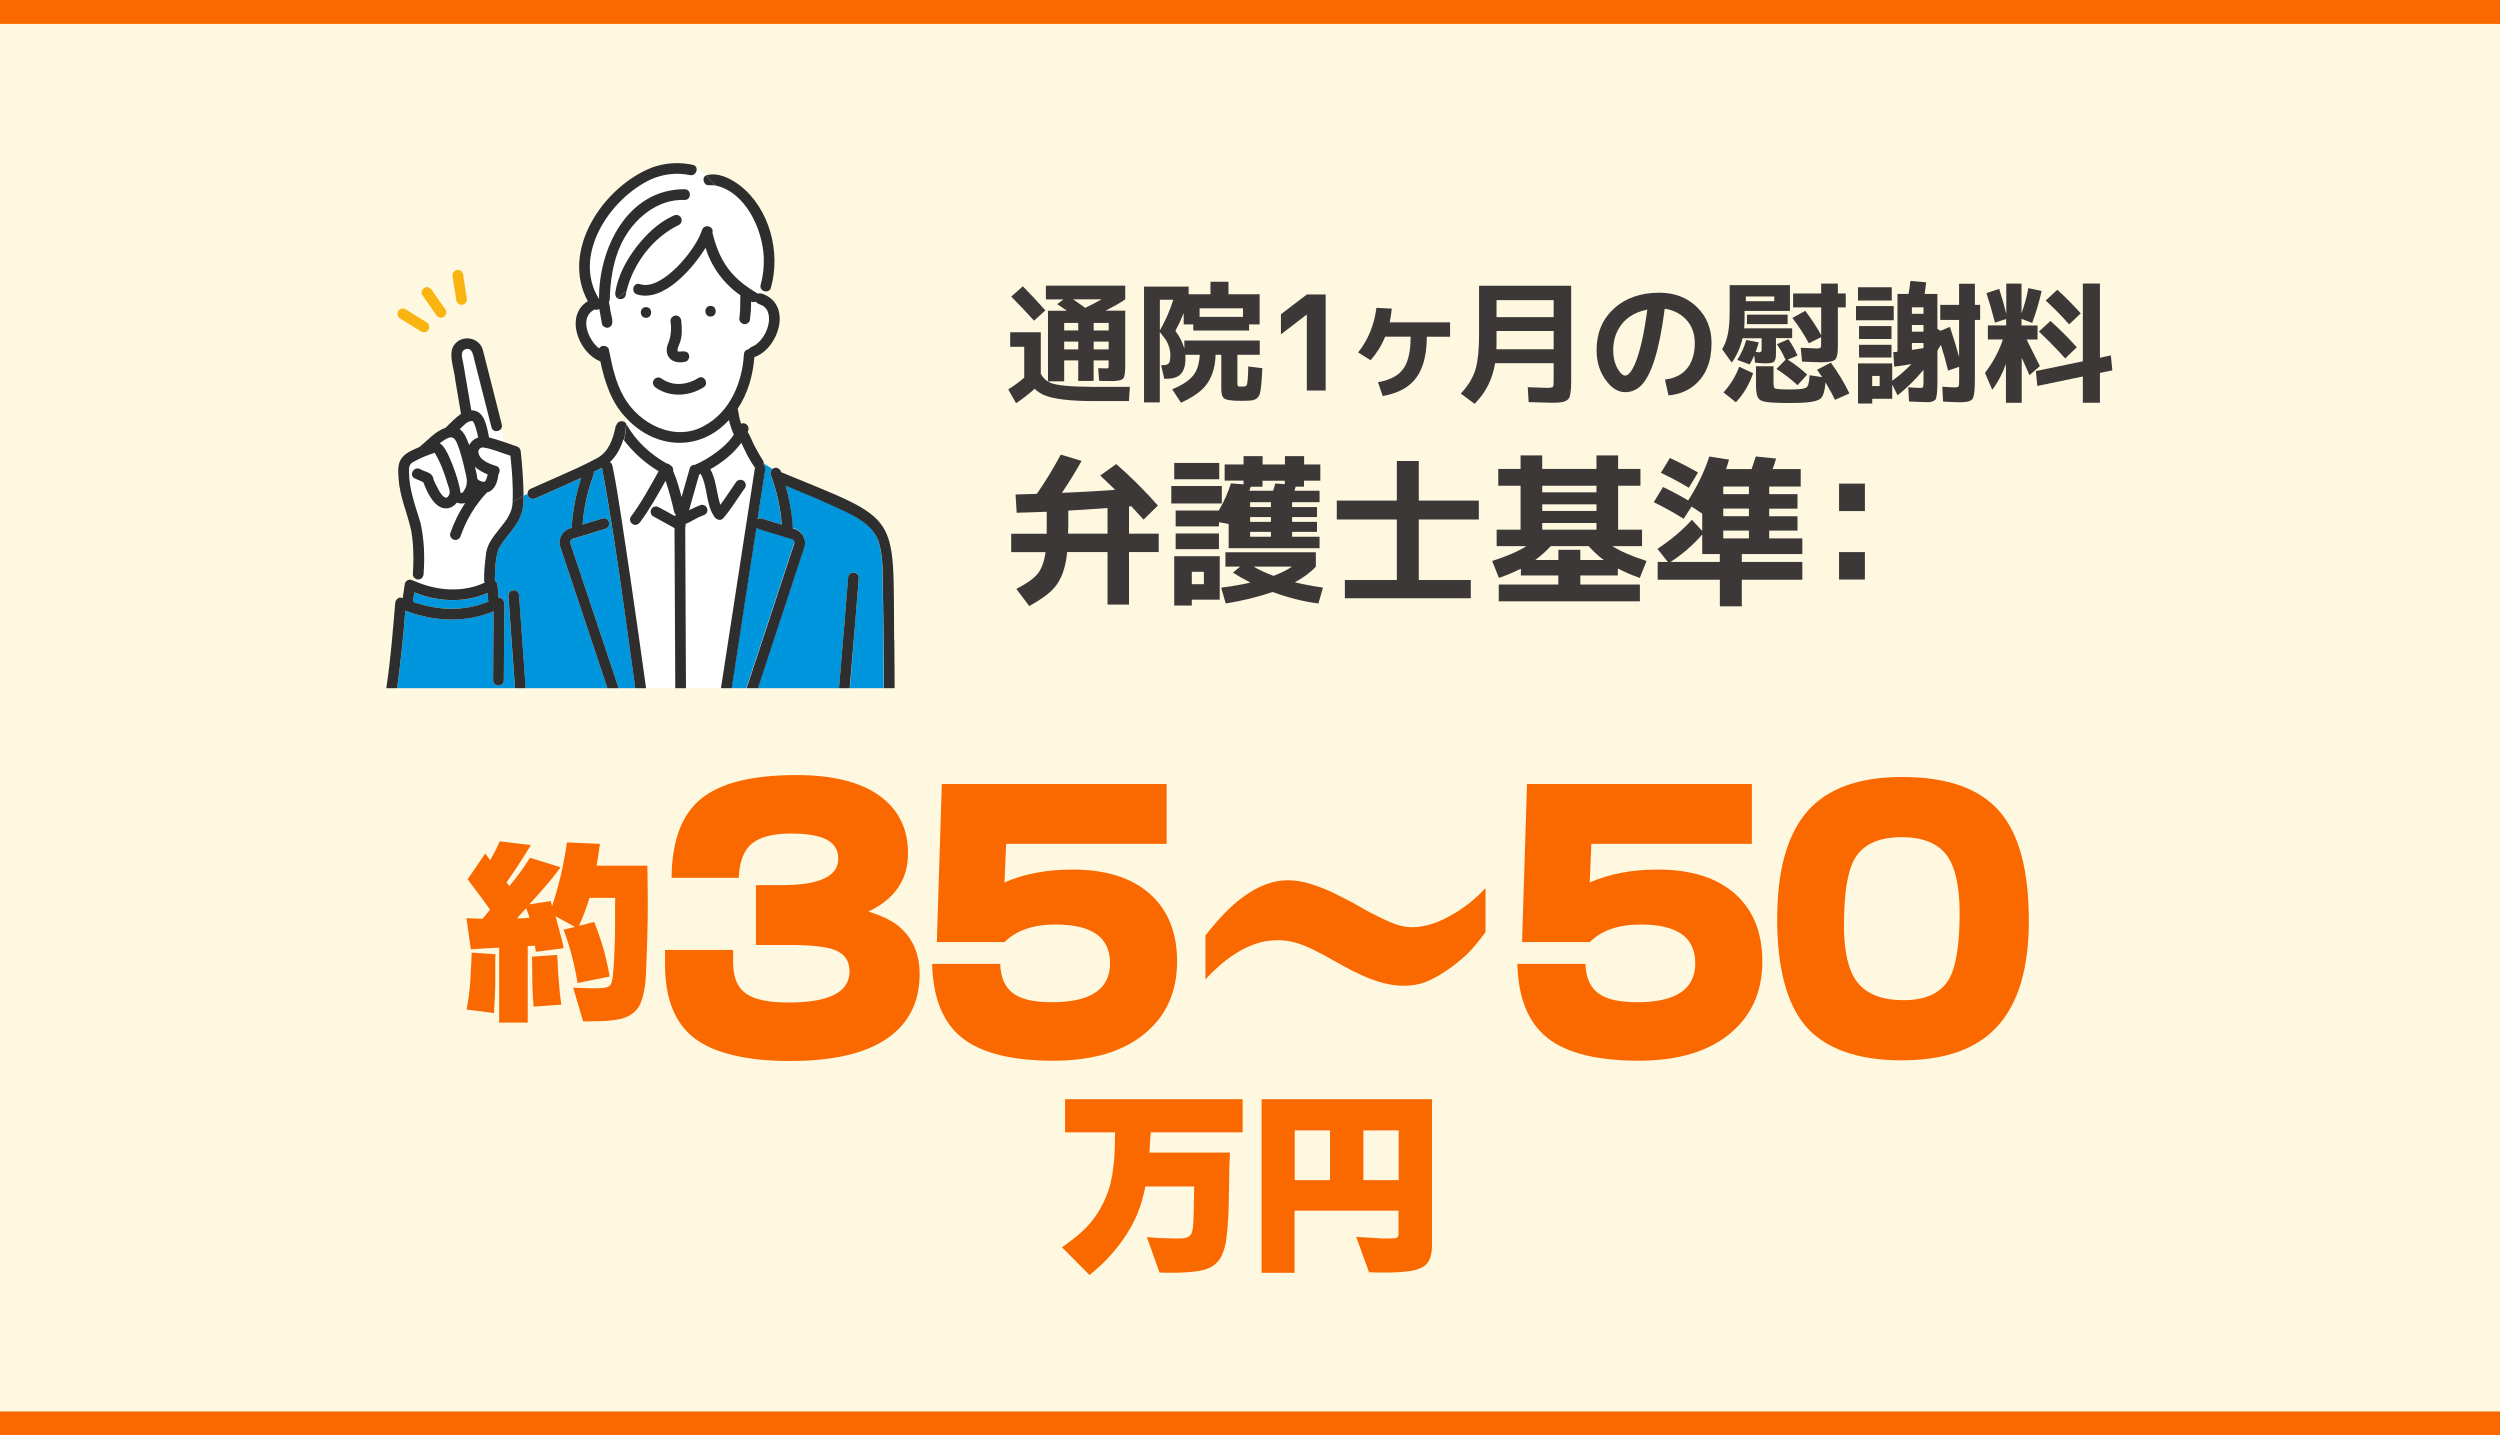 <?xml version="1.0" encoding="UTF-8"?>
<svg xmlns="http://www.w3.org/2000/svg" xmlns:xlink="http://www.w3.org/1999/xlink" id="_レイヤー_2" viewBox="0 0 418 240">
  <defs>
    <style>.cls-1{fill:none;}.cls-2{fill:#3c3837;}.cls-3{fill:#fff;}.cls-4{fill:#f96900;}.cls-5{fill:#2e2e2e;}.cls-6{fill:#fff8e1;}.cls-7{fill:#0096de;}.cls-8{clip-path:url(#clippath);}.cls-9{fill:#f9b411;}</style>
    <clipPath id="clippath">
      <rect class="cls-1" x="62.34" y="25.07" width="90" height="90"></rect>
    </clipPath>
  </defs>
  <g id="ph">
    <rect class="cls-6" width="418" height="240"></rect>
    <path class="cls-2" d="M168.89,55.55h5.13v6.97c.42.73.99,1.24,1.69,1.52,1.06.41,3.36.62,6.91.64h6.29l-.15,2.38h-5.85c-4.08,0-6.88-.35-8.4-1.03-.62-.28-1.12-.62-1.52-1.03-.89.82-1.93,1.63-3.1,2.42l-1.32-2.31c1.01-.64,1.91-1.3,2.68-1.96v-5.17h-2.35v-2.42ZM174.78,51.9l-1.89,1.72c-1.19-1.32-2.46-2.66-3.81-4.03l1.94-1.72c1.48,1.51,2.74,2.85,3.76,4.03ZM174.87,50.05v-2.29h13.27v2.29c-.62.46-1.72,1.09-3.3,1.89h3.3v9.11c0,1.17-.1,1.9-.29,2.18-.21.29-.74.45-1.61.48h-.73c-.73,0-1.31-.01-1.74-.04l-.15-2.11,1.41.04c.19,0,.29-.04.31-.13.01-.07.02-.23.02-.46v-.75h-2.51v3.43h-2.57v-3.43h-2.35v3.5h-2.71v-11.81h3.15c-.15-.1-.37-.26-.66-.46-.43-.29-.74-.51-.95-.64l1.06-.79h-2.95ZM180.28,55.25v-1.25h-2.35v1.25h2.35ZM180.28,57.12h-2.35v1.3h2.35v-1.3ZM181.45,51.48c.89-.43,1.8-.9,2.73-1.43h-4.75c.34.22,1.01.7,2.02,1.43ZM182.86,55.25h2.51v-1.25h-2.51v1.25ZM182.86,57.12v1.3h2.51v-1.3h-2.51Z"></path>
    <path class="cls-2" d="M208.71,61.27l2.35.29c-.1,2.35-.25,3.8-.44,4.36-.21.56-.61.89-1.21,1.01-.35.06-.99.09-1.91.09-1.55,0-2.51-.14-2.86-.42-.29-.26-.44-.78-.44-1.56v-5.72h-.95c-.07,2.45-.79,4.35-2.16,5.7-.88.85-2.09,1.62-3.63,2.31l-1.47-2.24c1.91-.78,3.17-1.69,3.81-2.73.47-.79.74-1.8.81-3.04h-2.42c.01.16.02.38.02.66,0,1.76-.6,2.82-1.8,3.17-.4.12-.84.18-1.34.18h-.4l-.53-2.27h.31c.59,0,.95-.17,1.08-.51.1-.25.15-.63.15-1.14,0-.97-.29-1.88-.86-2.73-.25-.35-.55-.74-.9-1.17v11.77h-2.64v-19.36h7.46v1.28h3.65v-2.09h3.01v2.09h5.21v5.04h-1.76v1.03h-9.33v-1.03h-1.61v-1.89c-.45,1.12-.92,2.11-1.39,2.97.76,1.01,1.26,2.02,1.5,3.01v-1.39h12.61v2.38h-3.74v4.73c0,.32.06.51.18.55.1.03.31.04.64.04.38,0,.62-.07.73-.22.13-.22.22-1.14.26-2.77v-.37ZM196.17,50.12h-2.24v5.13c.94-1.64,1.69-3.35,2.24-5.13ZM200.57,52.98h7.26v-1.43h-7.26v1.43Z"></path>
    <path class="cls-2" d="M218.5,49.24h3.15v16.06h-3.15v-12.69h-.04l-4.29,3.3v-3.37l4.33-3.3Z"></path>
    <path class="cls-2" d="M242.45,53.9v2.4h-3.89c0,3.9-1.02,6.63-3.06,8.18-1.1.84-2.54,1.42-4.31,1.74l-.79-2.31c2.14-.38,3.61-1.21,4.4-2.49.7-1.14,1.06-2.85,1.06-5.13h-4.25c-.59,1.44-1.4,2.75-2.44,3.94l-2.09-1.3c1.67-2.11,2.69-4.6,3.06-7.46l2.57.13c-.09.87-.21,1.63-.35,2.29h10.1Z"></path>
    <path class="cls-2" d="M246.55,67.52l-2.31-1.71c1.26-1.33,2.1-2.74,2.51-4.22.37-1.36.55-3.26.55-5.68v-8.14h15.4v15.99c0,1.51-.13,2.46-.4,2.86-.28.42-.91.66-1.89.7-.29.01-.65.02-1.08.02-.51,0-1.76-.04-3.74-.11l-.15-2.49c1.94.07,3.04.11,3.3.11.53,0,.84-.07.92-.2.07-.12.11-.4.11-.84v-3.08h-9.79c-.43,2.6-1.5,4.78-3.21,6.56-.09.09-.16.16-.22.22ZM250.22,55.35v1.8c0,.57,0,.99-.02,1.25h9.57v-3.06h-9.55ZM250.22,53.02h9.55v-2.84h-9.55v2.84Z"></path>
    <path class="cls-2" d="M278.38,63.47c2.45-.32,4-1.56,4.66-3.72.22-.72.33-1.51.33-2.38,0-1.88-.67-3.37-2.02-4.47-.85-.69-1.86-1.11-3.01-1.28-.89,6.95-2.24,11.26-4.05,12.94-.73.67-1.59,1.01-2.57,1.01-1.09,0-2.09-.57-3.01-1.72-1.17-1.45-1.76-3.23-1.76-5.32,0-2.84.96-5.15,2.88-6.91,1.95-1.79,4.49-2.68,7.61-2.68,2.54,0,4.63.8,6.29,2.4,1.63,1.6,2.44,3.61,2.44,6.03,0,3.09-.95,5.43-2.84,7.02-1.19,1-2.64,1.57-4.36,1.72l-.59-2.64ZM275.43,51.77c-2.27.44-3.89,1.55-4.86,3.32-.56,1.03-.84,2.18-.84,3.45,0,1.42.34,2.61,1.03,3.56.34.45.65.69.95.7.57,0,1.16-.74,1.76-2.22.79-1.96,1.44-4.91,1.96-8.82Z"></path>
    <path class="cls-2" d="M299.65,54.87v1.67h-2.71v2.62c0,.75-.14,1.21-.42,1.39-.25.13-.69.2-1.32.2-.45,0-1.04-.04-1.76-.11l-.13-1.21c-.25.57-.51,1.07-.77,1.5l-2.07-.75c.69-1.1,1.19-2.21,1.5-3.34l2.09.4c-.18.66-.35,1.2-.51,1.61.32.04.56.07.7.07.18-.09.27-.18.29-.29v-2.07h-3.19c-.35,1.53-.95,2.88-1.8,4.07l-1.61-2.24c.67-1.1,1.07-2.54,1.19-4.33.04-.65.07-1.39.07-2.22v-4.16h10.08v4.31h-7.59v1.39c0,.53-.02,1.03-.07,1.52h8.03ZM288.17,65.61c1.17-1.29,2.05-2.72,2.62-4.29l2.33,1.08c-.62,1.85-1.58,3.47-2.88,4.86l-2.07-1.65ZM291.91,49.57v.79h4.75v-.79h-4.75ZM292.09,54.19v-1.58h6.8v1.58h-6.8ZM303.81,61.82l2.31-1.19c1.23,1.69,2.27,3.4,3.1,5.15l-2.42,1.08c-.45-.97-.98-1.94-1.58-2.93-.1,1.38-.36,2.27-.77,2.66-.35.35-1.11.58-2.27.68-.04.01-.09.02-.13.02-.67.06-1.62.09-2.84.09-1.14,0-2.09-.02-2.84-.07-1.19-.06-1.94-.25-2.24-.57-.34-.32-.51-1.06-.53-2.22v-3.28h2.93v2.6c0,.63.07.99.2,1.08.1.06.29.1.55.13.45.04,1.08.07,1.87.07.73,0,1.35-.02,1.85-.07.63-.06,1.03-.2,1.19-.42.19-.28.32-.91.37-1.89l2.11.31c-.16-.25-.45-.66-.86-1.23ZM297.08,57.56l1.94-.84c.65.94,1.15,1.85,1.52,2.73l-1.63.68c1.25.81,2.33,1.64,3.26,2.51l-1.63,1.76c-1.04-.97-2.21-1.87-3.52-2.71l1.52-1.54c-.4-.92-.88-1.79-1.45-2.6ZM299.68,53.16l2.16-1.19c1.06,1.39,1.94,2.75,2.66,4.07v-4.64h-4.69v-2.33h4.69v-1.65h2.79v1.65h1.32v2.33h-1.32v6.58c0,1.11-.14,1.82-.42,2.11-.29.31-1.02.47-2.18.48h-.24c-.56,0-1.61-.04-3.15-.11l-.22-2.31c1.36.07,2.24.11,2.64.11.43,0,.66-.06.7-.18.04-.1.07-.3.07-.59v-1.12l-2.05,1.03c-.81-1.5-1.73-2.91-2.77-4.25Z"></path>
    <path class="cls-2" d="M310.32,53.55v-2.38h6.31v2.38h-6.31ZM322.27,67.24c-.53,0-1.55-.04-3.08-.11l-.13-2.38c.97.07,1.64.11,2,.11.28,0,.44-.06.48-.18.04-.13.07-.44.07-.92v-1.91c-1.34,1.6-2.78,3.01-4.33,4.25l-.9-1.8v2.38h-3.34v.79h-2.38v-6.71h5.72v2.9c1.22-.88,2.29-1.81,3.21-2.79-.67.13-1.64.28-2.88.44l-.15-2.44c.09-.01.21-.02.35-.02.16-.03.28-.04.35-.04v-9.66h1.85c.1-.51.21-1.24.31-2.18l2.64.24c-.15,1.1-.23,1.75-.26,1.94h2.13v5.83l.53.33,1.56-.66c.56,1.64,1.07,3.32,1.54,5.02v-6.18h-3.15v-2.51h3.15v-3.54h2.64v3.54h.88v2.51h-.88v10.03c0,1.66-.12,2.69-.35,3.1-.22.38-.73.59-1.54.62-.18.01-.37.02-.59.02-.51,0-1.46-.04-2.84-.11l-.13-2.49c1.03.07,1.73.11,2.11.11.35,0,.56-.06.62-.18.06-.13.09-.46.09-.99v-2.27l-1.85.64c-.37-1.53-.77-2.96-1.21-4.31-.18.31-.37.63-.57.97v4.97c0,1.76-.1,2.82-.31,3.19-.26.29-.71.45-1.34.46ZM310.65,50.25v-2.22h5.65v2.22h-5.65ZM310.83,56.68v-2.16h5.43v2.16h-5.43ZM310.83,59.78v-2.13h5.43v2.13h-5.43ZM313.03,64.55h1.25v-1.69h-1.25v1.69ZM319.67,52.47h1.94v-1.08h-1.94v1.08ZM319.67,54.34v1.12h1.94v-1.12h-1.94ZM319.67,58.5c.57-.07,1.22-.18,1.94-.31v-.84h-1.94v1.14Z"></path>
    <path class="cls-2" d="M332.15,49l2.11-.7c.45,1.38.85,2.76,1.19,4.16v-5.04h2.55v4.97c.51-1.44.89-2.84,1.14-4.22l2.22.48c-.4,1.8-.92,3.59-1.58,5.35l-1.78-.68v1.1h2.68v2.35h-1.83c.5.97,1.24,2.45,2.22,4.44l-1.74,1.52c-.07-.16-.51-1.14-1.3-2.93v7.55h-2.64v-6.49c-.62,1.72-1.38,3.15-2.29,4.31l-1.21-2.82c1.36-1.79,2.36-3.65,2.99-5.59h-2.51v-2.35h3.06v-1.08l-1.87.62c-.43-1.66-.9-3.31-1.43-4.95ZM348.25,62.95l-7.61,1.58-.24-2.49,7.85-1.63v-13h2.86v12.41l1.83-.4.24,2.51-2.07.42v4.99h-2.86v-4.4ZM345.3,59.93c-1.35-1.51-2.82-3.01-4.4-4.49l1.94-1.78c1.57,1.41,3.04,2.88,4.4,4.4l-1.94,1.87ZM345.96,54.23c-1.26-1.41-2.57-2.74-3.92-3.98l1.94-1.8c1.31,1.17,2.61,2.49,3.92,3.94l-1.94,1.85Z"></path>
    <path class="cls-2" d="M183.96,79.51l2.67-1.92c2.43,2.11,4.75,4.42,6.97,6.94l-2.4,2.35c-.45-.5-1.13-1.25-2.05-2.24-.05,0-.12,0-.19.03h-.19v4.56h4.97v3.08h-4.97v8.78h-3.59v-8.78h-6.75c-.25,2.61-.96,4.59-2.13,5.94-.88,1.01-2.29,2.03-4.21,3.08l-2.16-2.86c1.82-.94,3.04-1.83,3.67-2.67.61-.85,1.02-2.01,1.22-3.48h-5.75v-3.08h5.94v-3.67c-.76.04-1.86.07-3.32.11-.76.02-1.32.04-1.7.05l-.19-3.05c1.58-.04,2.77-.07,3.56-.11,1.44-2.07,2.77-4.26,4-6.56l3.48,1.05c-.95,1.73-2.05,3.51-3.29,5.35,3.28-.14,6.25-.31,8.91-.51-1.37-1.33-2.2-2.12-2.48-2.38ZM185.18,84.94c-2.99.22-5.17.36-6.56.43v2.51c0,.16,0,.4-.03.7v.65h6.59v-4.29Z"></path>
    <path class="cls-2" d="M195.84,84.18v-2.92h8.45v2.92h-8.45ZM196.33,80.13v-2.73h7.53v2.73h-7.53ZM199.27,100.27v.97h-2.94v-8.24h7.61v7.26h-4.67ZM220.76,77.67v2.7h-2.73v1h-1.4c-.02.09-.05.23-.11.41-.04.13-.06.22-.08.27h4.19v1.92h-4.59v.81h4.16v1.67h-4.16v.81h4.16v1.67h-4.16v.81h4.59v1.92h-15.2v-4.05l-1.62-.3v.7h-7.24v-2.65h7.21c.9-1.55,1.58-3.06,2.03-4.54l2.11.16v-.62h-3.16v-2.7h3.16v-1.4h3.19v1.4h3.73v-1.4h3.21v1.4h2.73ZM196.57,91.82v-2.62h7.24v2.62h-7.24ZM199.27,97.68h2.02v-2.08h-2.02v2.08ZM204.89,94.74v-2.4h15.12v2.4c-.83.92-2,1.79-3.51,2.62,1.4.34,2.97.64,4.7.89l-.76,2.65c-2.39-.29-4.95-.93-7.67-1.92-2.39.83-5,1.47-7.83,1.92l-.76-2.65c1.66-.2,3.28-.48,4.89-.84-1.26-.65-2.23-1.21-2.92-1.67l1.19-1h-2.46ZM212.88,82.05c.02-.09.05-.22.11-.4.11-.36.19-.63.24-.81l1.59.11v-.57h-3.73v1h-1.97c-.02.07-.05.18-.11.32-.05.16-.09.28-.11.35h3.97ZM209.02,83.97v.81h3.48v-.81h-3.48ZM212.5,86.45h-3.48v.81h3.48v-.81ZM209.02,89.74h3.48v-.81h-3.48v.81ZM212.93,96.28c1.3-.49,2.32-1,3.08-1.54h-6.4c.86.52,1.97,1.04,3.32,1.54Z"></path>
    <path class="cls-2" d="M237.23,96.98h8.69v3.05h-21.06v-3.05h8.69v-10.12h-10.04v-3.16h10.04v-6.62h3.67v6.62h10.04v3.16h-10.04v10.12Z"></path>
    <path class="cls-2" d="M264.23,96.22v1.51h9.96v2.81h-23.6v-2.81h9.96v-1.51h-6.26v-1.13c-1.12.56-2.34,1.07-3.67,1.54l-1.13-2.84c2.45-.77,4.36-1.6,5.72-2.48h-4.97v-2.75h4v-7.34h-3.73v-2.81h3.73v-2.27h3.62v2.27h9.07v-2.27h3.62v2.27h3.73v2.81h-3.73v7.34h4v2.75h-4.97c1.39.88,3.29,1.71,5.72,2.48l-1.13,2.84c-1.4-.5-2.63-1.03-3.67-1.57v1.16h-6.26ZM268.15,93.63c-.83-.59-1.67-1.37-2.54-2.32h-6.32c-.74.81-1.6,1.58-2.59,2.32h3.86v-1.7h3.67v1.7h3.91ZM257.86,82.32h9.07v-1.11h-9.07v1.11ZM257.86,84.32v1.11h9.07v-1.11h-9.07ZM257.86,87.45v1.11h9.07v-1.11h-9.07Z"></path>
    <path class="cls-2" d="M281.51,86.75c-1.49-.95-3.16-1.88-5-2.78l1.54-2.54c1.48.7,2.88,1.45,4.21,2.24,1.51-2.32,2.69-4.77,3.54-7.34l3.29.51c-.13.49-.29,1.02-.49,1.59h4.27c.13-.34.36-1.04.7-2.11l3.4.35c-.2.65-.4,1.23-.59,1.76h4.7v2.92h-5.27v1.27h4.73v2.43h-4.73v1.27h4.73v2.4h-4.73v1.3h5.54v2.62h-10.12v1.32h10.12v2.97h-10.12v4.45h-3.67v-4.45h-10.4v-2.97h1.7l-1.73-2.19c2.32-1.55,4.24-3.17,5.75-4.86l1.73,1.86v-2.89l-1.78-1.19-1.32,2.05ZM277.7,79.05l1.51-2.48c1.62.76,3.19,1.57,4.7,2.43l-1.54,2.56c-1.35-.83-2.91-1.66-4.67-2.51ZM279.32,93.96h8.23v-1.32h-2.94v-3.27c-1.53,1.76-3.29,3.29-5.29,4.59ZM292.42,82.62v-1.27h-4.29v1.27h4.29ZM292.42,86.31v-1.27h-4.29v1.27h4.29ZM292.42,88.72h-4.29v1.3h4.29v-1.3Z"></path>
    <path class="cls-2" d="M307.49,85.45v-4.59h4.32v4.59h-4.32ZM307.49,96.9v-4.59h4.32v4.59h-4.32Z"></path>
    <path class="cls-4" d="M78.72,158.69l-.73-5.17c.91.02,1.8.06,2.69.1l1.26-1.53c-.95-1.35-1.85-2.56-2.69-3.65l-1.06-1.43,2.95-4.31.8,1.13c.29-.46.57-.98.86-1.56.11-.24.24-.51.4-.8.11-.27.23-.53.36-.8l5.21.63c-.73,1.19-1.39,2.24-1.99,3.15-.71,1.11-1.4,2.13-2.09,3.08l.46.63c1.28-1.5,2.43-3.08,3.45-4.74l5.14,1.59c-1.04,1.42-2.29,2.93-3.75,4.54l-1.49,1.66,3.58-.56.23.86c1.08-3.27,1.88-6.61,2.39-10.02l.07-.63,5.54.23c-.07.49-.14,1.03-.23,1.62-.04.27-.09.53-.13.8-.04.27-.09.53-.13.8-.02.16-.04.3-.07.43h8.49l.03,1.82c.04,2.45.06,4.79.03,7-.04,2.43-.11,4.78-.2,7.03,0,.22-.01.44-.03.66,0,.27-.01.53-.03.8-.02.27-.03.53-.03.8-.04.62-.09,1.17-.13,1.66-.15,1.24-.4,2.28-.73,3.12-.51,1.3-1.54,2.19-3.08,2.65-.62.18-1.34.3-2.16.37-.31.02-.66.04-1.06.07-.27.02-.62.03-1.06.03l-2.29.03-1.66-5.64c.22,0,.43.01.63.03.35,0,.71.01,1.06.03.38.02.72.03,1.03.03.77.02,1.46.01,2.06-.03.31-.02.55-.06.73-.1.27-.07.48-.18.63-.33.18-.18.31-.5.4-.96.02-.18.06-.38.1-.6v-.3c.02-.09.03-.18.03-.26,0-.04.01-.1.03-.17v-.13c.04-.62.09-1.19.13-1.72.02-.6.04-1.17.07-1.72.07-1.24.1-2.39.1-3.45v-3.91l.03-1.43h-4.31c-.44,1.53-1.03,3.08-1.76,4.68l2.55-.66c.13.38.28.75.43,1.13.15.42.29.8.4,1.13.29.82.53,1.57.73,2.26.4,1.44.74,2.97,1.03,4.61l-5.37,1.09c-.51-3.18-1.29-6.16-2.35-8.92l1.92-.46-3.25-1.79.33,1.23c.07.26.14.53.23.8.07.26.13.54.2.83.09.31.17.59.23.83.15.6.28,1.15.36,1.66l-4.64.6-.17-1.03-1.19.07v12.8h-4.78v-12.54l-4.74.27ZM78.03,168.81c.13-.75.25-1.54.37-2.36.09-.75.17-1.55.23-2.39.04-.73.09-1.53.13-2.39.04-.69.08-1.48.1-2.39l3.98.27-.03,1.06v3.48c0,.77-.02,1.64-.07,2.59-.02.38-.04.81-.07,1.29-.02.44-.04.87-.07,1.29v.13l-4.58-.6ZM86.45,153.55c.71,0,1.4-.03,2.09-.1-.07-.24-.15-.51-.27-.8-.07-.18-.17-.44-.3-.8l-1.53,1.69ZM89.21,168.31c-.02-.38-.04-.74-.07-1.09-.02-.42-.04-.8-.07-1.13-.04-.82-.07-1.56-.07-2.22l-.03-3.18-.03-.73,4.21-.3.07.86c.04,1.39.12,2.64.23,3.75.09,1.3.22,2.54.4,3.71l-4.64.33Z"></path>
    <path class="cls-4" d="M123.51,146.78h-11.22c.04-6.19,1.69-10.61,4.98-13.27,3.24-2.62,8.55-3.92,15.92-3.92,6.01,0,10.61,1.14,13.82,3.43s4.81,5.51,4.81,9.67c0,4.39-2.21,7.63-6.63,9.73,2.1.63,3.74,1.4,4.92,2.32,2.43,1.95,3.65,4.66,3.65,8.13,0,4.72-1.84,8.33-5.53,10.83-3.65,2.47-9.03,3.7-16.14,3.7s-12.66-1.27-15.98-3.81c-3.28-2.51-4.92-6.63-4.92-12.38v-2.38h11.39v2.1c0,2.47.72,4.2,2.16,5.2,1.4,1,3.78,1.49,7.13,1.49,6.78,0,10.17-1.73,10.17-5.2,0-1.77-.83-2.97-2.49-3.59-1.4-.55-3.94-.83-7.63-.83h-5.53v-10.01h4.37c6.26,0,9.4-1.47,9.4-4.42s-2.64-4.2-7.9-4.2c-3.02,0-5.22.57-6.58,1.71-1.33,1.11-2.05,3-2.16,5.69Z"></path>
    <path class="cls-4" d="M168.23,141.08l-.28,6.47c3.24-1.44,7.04-2.16,11.39-2.16,5.56,0,9.88,1.36,12.94,4.09,3.02,2.69,4.53,6.45,4.53,11.28,0,5.09-1.82,9.12-5.47,12.11-3.65,2.99-8.72,4.48-15.2,4.48-6.97,0-12.05-1.27-15.26-3.81-3.21-2.54-4.88-6.67-5.03-12.38h11.39c.07,2.29.79,3.92,2.16,4.92,1.33,1,3.48,1.49,6.47,1.49,6.49,0,9.73-2.17,9.73-6.52s-3.04-6.47-9.12-6.47c-3.72,0-6.56.98-8.51,2.93h-11.33l.83-26.42h37.59v10.01h-26.81Z"></path>
    <path class="cls-4" d="M248.39,155.84c-1.14,1.55-2.14,2.75-2.99,3.59-1.03.99-2.25,1.97-3.65,2.93-.88.59-1.68,1.05-2.38,1.38-.88.44-1.73.74-2.54.88-1.18.22-2.4.26-3.65.11-1.11-.15-2.29-.44-3.54-.88-1.03-.37-2.18-.87-3.43-1.49-.48-.26-1.03-.55-1.66-.88-.33-.18-.85-.48-1.55-.88h-.06c-.19-.11-.37-.22-.55-.33-.41-.22-.79-.44-1.16-.66-.48-.22-.88-.42-1.22-.61-.92-.48-1.77-.85-2.54-1.11-1.51-.55-3.04-.77-4.59-.66-1.36.07-2.75.42-4.15,1.05-1.25.55-2.52,1.33-3.81,2.32-1.11.88-2.23,1.93-3.37,3.15v-7.35c1.51-1.92,2.89-3.46,4.15-4.64,1.66-1.55,3.35-2.73,5.09-3.54,2.36-1.11,4.86-1.33,7.52-.66,1.25.33,2.63.83,4.15,1.49.59.29,1.25.63,1.99.99.4.22,1.05.55,1.93,1,.18.11.37.22.55.33.37.18.72.39,1.05.61.74.41,1.31.7,1.71.88.63.33,1.22.63,1.77.88,1.36.66,2.56,1.07,3.59,1.22,1.11.15,2.32.06,3.65-.28,1.18-.29,2.39-.79,3.65-1.49,2.25-1.22,4.26-2.78,6.03-4.7v7.35Z"></path>
    <path class="cls-4" d="M266.08,141.08l-.28,6.47c3.24-1.44,7.04-2.16,11.39-2.16,5.56,0,9.88,1.36,12.94,4.09,3.02,2.69,4.53,6.45,4.53,11.28,0,5.09-1.82,9.12-5.47,12.11-3.65,2.99-8.72,4.48-15.2,4.48-6.97,0-12.05-1.27-15.26-3.81-3.21-2.54-4.88-6.67-5.03-12.38h11.39c.07,2.29.79,3.92,2.16,4.92,1.33,1,3.48,1.49,6.47,1.49,6.49,0,9.73-2.17,9.73-6.52s-3.04-6.47-9.12-6.47c-3.72,0-6.56.98-8.51,2.93h-11.33l.83-26.42h37.59v10.01h-26.81Z"></path>
    <path class="cls-4" d="M297.15,153.52c0-8.03,1.68-13.99,5.03-17.86,3.35-3.83,8.64-5.75,15.87-5.75,7.59,0,13.05,1.95,16.36,5.86,3.21,3.76,4.81,9.82,4.81,18.19,0,7.89-1.73,13.75-5.2,17.58-3.43,3.83-8.79,5.75-16.09,5.75s-12.81-1.93-16.09-5.8c-3.13-3.72-4.7-9.71-4.7-17.97ZM308.31,154.79c0,4.35.74,7.48,2.21,9.4,1.55,2.03,4.15,3.04,7.79,3.04s6.21-1.18,7.57-3.54c1.18-2.06,1.77-5.73,1.77-11,0-4.42-.7-7.63-2.1-9.62-1.51-2.06-4.04-3.1-7.57-3.1-3.87,0-6.5,1.22-7.9,3.65-1.18,2.06-1.77,5.79-1.77,11.17Z"></path>
    <path class="cls-4" d="M177.57,208.53c.22-.15.44-.31.66-.46.55-.42.96-.73,1.23-.93.44-.33.83-.65,1.16-.96,1.81-1.57,3.22-3.52,4.21-5.84.35-.8.64-1.65.86-2.55.2-.82.35-1.71.46-2.69.11-.8.19-1.7.23-2.72,0-.42.01-.88.03-1.39v-.66c.02-.24.03-.48.03-.7v-.3h-8.36v-5.54h29.69v5.54h-15.36c-.04.51-.09,1.07-.13,1.69-.02.29-.03.56-.03.83-.02.29-.04.58-.07.86h13.47l-.1,2.42-.1,5.67c0,.55-.01,1.05-.03,1.49-.02.53-.04,1.03-.07,1.49-.07,1.11-.15,2.11-.27,3.02-.07.62-.15,1.16-.27,1.62-.16.58-.34,1.09-.56,1.56-.42.84-1.04,1.48-1.86,1.92-.69.35-1.56.59-2.62.7-.91.11-1.89.18-2.95.2-.86.02-1.85.01-2.95-.03l-2.12-5.94c.46.04.82.08,1.06.1.38.02.72.04,1.03.07.31.02.62.03.93.03.33.02.64.03.93.03.71.02,1.34.02,1.89,0,.71-.04,1.19-.23,1.46-.56.22-.26.36-.77.43-1.53.04-.55.08-1.18.1-1.89.02-.29.03-.61.03-.96v-.93c.02-.22.03-.44.03-.66v-.66l.03-1.49h-8.16c-.09.35-.16.65-.2.9-.07.33-.14.63-.23.9-.16.66-.33,1.26-.53,1.79-.53,1.5-1.26,2.97-2.19,4.41-.84,1.33-1.85,2.62-3.02,3.88-.71.8-1.77,1.77-3.18,2.92l-4.61-4.64Z"></path>
    <path class="cls-4" d="M210.94,212.81v-29.02h28.49v24.41c0,1.46-.31,2.52-.93,3.18-.62.62-1.66,1.02-3.12,1.19-.86.11-1.84.18-2.92.2h-2.22c-.24-.02-.49-.03-.73-.03h-.6l-2.16-5.94,1.59.1c.2.02.39.03.56.03.38.02.74.04,1.09.07.42.02.78.04,1.09.07.82.02,1.55.01,2.19-.03.38-.02.56-.29.56-.8v-3.81h-17.38v10.38h-5.54ZM216.48,197.32h5.9v-8.32h-5.9v8.32ZM227.96,197.32h5.9v-8.32h-5.9v8.32Z"></path>
    <rect class="cls-4" width="418" height="4"></rect>
    <rect class="cls-4" y="236" width="418" height="4"></rect>
    <g class="cls-8">
      <path class="cls-7" d="M78.78,70.38s.03,0,0,0h0Z"></path>
      <path class="cls-3" d="M77.96,79.63c-.51-2.08-.84-4.31-1.93-6.19-.58-.86-1.96.28-2.54.7,1.29.27,3.44,6.79,3.48,8.17.05.03.1.06.14.1.24.2.73-.84.78-.96.22-.6.2-1.2.07-1.82Z"></path>
      <path class="cls-7" d="M79.03,70.41s-.03-.02,0,0h0Z"></path>
      <path class="cls-7" d="M80.27,80.43s.01,0,.02,0c-.06-.02-.11-.04-.02,0Z"></path>
      <path class="cls-3" d="M79.08,70.47s-.03-.03-.05-.05c-.04,0-.15-.03-.15-.03-.86.04-1.41.84-2.02,1.35.85.65,1.22,1.73,1.58,2.69.3-.63.89-1.09,1.51-1.27-.14-.73-.39-1.66-.63-2.25-.07-.15-.15-.3-.24-.44Z"></path>
      <path class="cls-7" d="M79.34,70.96s.01.03.02.04c0-.02-.02-.04-.03-.06,0,0,0,.01,0,.02Z"></path>
      <path class="cls-7" d="M79.32,70.9s0,.02.01.03c0-.01,0-.02-.01-.03Z"></path>
      <path class="cls-7" d="M80.36,80.47s0,0-.01,0c0,0,.01,0,.01,0Z"></path>
      <path class="cls-7" d="M81.65,100.62c-.05-.49-.09-.98-.14-1.47-3.88,1.73-8.34,1.48-12.23-.09-.08.53-.16,1.05-.24,1.58,4.04,1.43,8.6,1.62,12.61-.02Z"></path>
      <path class="cls-7" d="M113.3,58.73s-.02-.02,0,0h0Z"></path>
      <path class="cls-7" d="M81.1,80.51s0,.01-.01.02c0,0,.01-.02.01-.02Z"></path>
      <path class="cls-3" d="M79.81,80.06s.09.08.13.13c0-.01.02,0,.06.07.29.23.69.32,1.06.31.04-.06.06-.1.04-.06.25-.35.34-.78.45-1.19-.77-.29-1.52-.72-2.12-1.26.16.66.33,1.33.39,1.99Z"></path>
      <path class="cls-7" d="M81.06,80.57s0,0,0,0c0-.01.01-.02.02-.03,0,.01-.02.02-.02.03Z"></path>
      <path class="cls-7" d="M80,80.26s0,0,0,0c0,0,0,0-.01-.01,0,0,0,0,.01.01Z"></path>
      <path class="cls-7" d="M80.09,80.35s-.07-.07-.09-.08c0,0,0,0,0,0,.03.03.06.05.09.08Z"></path>
      <path class="cls-7" d="M79.98,80.24s-.02-.03-.04-.05c0,0,.02.04.05.06,0,0,0,0,0,0,0,0,0,0,0,0Z"></path>
      <path class="cls-7" d="M80,80.27s.03.04.04.07c-.01-.03-.03-.05-.04-.07,0,0-.01-.01-.02-.02,0,0,.01.01.02.02Z"></path>
      <path class="cls-7" d="M147.77,125.88c-.03-8.93.02-17.86-.17-26.79-.12-2.94.17-5.89-.78-8.74-1.06-2.83-4.02-4.2-6.64-5.39-2.94-1.35-5.88-2.61-8.86-3.83.67,2.33,1.07,4.73,1.22,7.15,1.54.36,2.5,1.96,1.81,3.45-.67,2.05-1.35,4.1-2.02,6.15-2.82,8.58-5.64,17.15-8.46,25.73-.36,1.09-2.09.62-1.73-.48,2.85-8.8,5.81-17.58,8.68-26.38.61-1.87,1.21-3.74,1.84-5.6.55-1.2-.8-1.14-1.56-1.45-1.4-.43-2.8-.85-4.19-1.28-.2-.06-.35-.17-.45-.31-2.02,12.77-3.85,25.6-5.97,38.34h19.04c-.09-.14-.14-.3-.13-.47.75-9.79,1.66-19.57,2.41-29.37.05-1.17,1.76-1.18,1.79,0-.87,9.93-1.48,19.95-2.56,29.83h6.86c-.1-.15-.14-.37-.13-.57Z"></path>
      <path class="cls-3" d="M107.91,74.86c1.06.99,2.24,1.88,3.52,2.57.24.01.46.11.61.31.37.14.54.57.48.95.61,1.4,1.02,2.89,1.41,4.36.46-1.58.92-3.17,1.35-4.76.13-.47.52-.66.89-.63.05-.03.11-.06.16-.08,2.03-.88,4.94-2.79,6.34-4.96-.36-.79-.62-1.62-.82-2.46-4.87,5.38-12.35,4.9-17.15-.3,0,.32-.01.65-.02.97.8,1.54,1.95,2.86,3.22,4.03Z"></path>
      <path class="cls-3" d="M128.53,52.8c-.11-.96-.71-1.73-1.68-2-.24-.07-.4-.22-.5-.39-.25.11-.54.1-.8-.02.02,1.05-.07,2.1-.21,3.13-.03.22-.23.42-.41.53-.67.42-1.53-.26-1.31-1.01-.03.21-.03.25-.03.21.21-1.29.14-2.62.18-3.91-2.75-1.89-4.85-4.74-5.82-7.94-2.09,3.39-7,9.17-11.47,7.8-.48-.16-.66-.58-.61-.98-.39.13-.77.31-1.14.52-.04.21-.09.41-.12.62-.1.57-.89.83-1.34.52-.5.5-.93,1.07-1.27,1.68.02.96.99,2.7-.26,3.15-.43.14-1.02-.16-1.1-.63-.15-.83-.3-1.67-.45-2.5-.23.18-.54.2-.79.11-2.63,1.28-1.06,5.12.72,6.48-.09-.07-.02,0,.05.03.33-.67,1.48-.53,1.63.21.53,2.68,1.1,5.45,2.47,7.85,2.57,4.62,8.65,7.69,13.57,4.82,4.23-2.31,6.27-7.23,6.53-11.9.03-.51.39-.79.79-.85.29-.42.88-.49,1.26-.81,1.19-.91,1.9-2.28,2.12-3.72.02-.33.04-.69,0-1.03ZM111.61,57.7c.6-1.36.7-2.62.5-4.04-.04-.48.44-.9.9-.9.51,0,.85.41.9.9.11,1.23.2,2.54-.27,3.72-.14.36-.32.74-.37,1.12,0,.06,0,.13.02.19-.04-.1.01.06.04.06.05.02.12.03.16.04.65,0,1.48-.26,1.72.59.12.43-.15,1.03-.63,1.1-1.96.47-3.59-.69-2.97-2.78ZM108.01,53.14c-1.15,0-1.15-1.79,0-1.79s1.15,1.79,0,1.79ZM117.64,64.76c-2.41,1.52-5.65,1.73-8.03.03-.39-.28-.58-.78-.32-1.22.23-.39.83-.6,1.22-.32,1.09.78,2.23,1.05,3.52.93.96-.12,1.89-.44,2.7-.96.98-.62,1.88.93.9,1.55ZM118.8,52.93c-1.15,0-1.15-1.79,0-1.79s1.15,1.79,0,1.79Z"></path>
      <path class="cls-3" d="M82.18,71.45c-1.04-4.11-2.08-8.22-3.12-12.32-.25-1.2-1.93-.98-1.83.24.51,3.08,1.06,6.15,1.58,9.23,2.26-.01,2.59,2.82,2.97,4.54.85.22,1.69.49,2.53.77l-.54-2.18c-.41.5-1.37.53-1.57-.28Z"></path>
      <path class="cls-3" d="M115.35,29.23c-9.65-2.25-20.88,12.15-15.2,20.72-.1-8.46,4.77-18.4,14.32-18.37,1.15.02,1.15,1.81,0,1.79-4.65-.2-8.67,3.29-10.59,7.3-1.38,2.87-1.85,6.14-1.94,9.3,0,.19-.06.34-.14.46.07.38.13.76.2,1.13.35-.61.78-1.18,1.27-1.68-.33-.21-.45-.6-.39-.99.42-2.72,1.78-5.3,3.43-7.47,1.67-2.2,3.77-4.24,6.32-5.38.44-.2.96-.13,1.22.32.23.39.12,1.03-.32,1.22-4.37,2.1-7.67,6.47-8.8,11.15.36-.21.75-.39,1.14-.52.06-.5.48-.95,1.09-.75,3.67,1.28,9.48-5.9,10.4-9.05.36-1.08,2.06-.63,1.73.45,1.25,4.97,3.2,7.64,7.64,10.22.32-.18.77.01,1.1.15.07-.17.14-.35.21-.52-.52-.02-1.04-.45-.86-1.1.43-1.53.6-3.09.52-4.68-.25-4.73-3.07-10.86-8.09-11.94.05.05.1.1.15.15-.05-.05-.1-.1-.15-.15-.36-.05-.73-.07-1.1-.04-.87.05-1.23-1.25-.47-1.64-.48-.47-.98-.87-1.57-1.12.04.54-.41,1.16-1.12,1.01Z"></path>
      <path class="cls-7" d="M127.65,77.68c.25.24.32.62.25.98-.41,2.72-.84,5.43-1.26,8.15.3-.27.8-.09,1.17.03.96.29,1.93.59,2.89.88-.23-2.87-.85-5.68-1.86-8.38-.12-.33.04-.7.3-.93l-1.47-.94c0,.07,0,.14-.03.21Z"></path>
      <path class="cls-7" d="M107.77,126.15c-2.29-15.99-4.24-32.06-7.12-47.95-.45.25-.91.48-1.38.71.04.14.04.29-.01.43-1,2.7-1.63,5.51-1.86,8.38,1.11-.34,2.22-.68,3.34-1.02,1.11-.34,1.57,1.39.48,1.73-.12.04-.23.07-.35.11-1.5.46-3,.92-4.5,1.37-.81.19-1.3.43-.88,1.33,3.22,9.65,6.44,19.3,9.66,28.95.37,1.15-1.47,1.56-1.75.4-1.71-5.04-3.35-10.09-5.05-15.13-1.07-3.21-2.14-6.41-3.21-9.62-.48-1.44-.95-2.88-1.44-4.32-.51-1.46.4-2.9,1.88-3.24.17-2.85.7-5.67,1.6-8.37-2.53,1.17-5.08,2.28-7.63,3.41-.58.3-1.36-.06-1.34-.77l-.67.35c.19,4.47-2.24,5.52-4.18,8.85-.58,1.73-.57,3.54-.63,5.33.24.15.42.42.45.76.07.7.13,1.41.2,2.11,1.32-.02.87,1.62.93,2.49-.02,3.76-.05,7.53-.07,11.29,0,1.15-1.8,1.15-1.79,0,.02-3.84.05-7.69.07-11.53-4.68,1.99-10.06,1.72-14.75-.11-.34,4.55-.8,9.09-1.47,13.6-.4,3.66-1.01,7.59-.26,11.21.73,2.93,2.91,5.46,5.66,6.68,2.39.93,5.19-.12,7.17-1.56,3.04-2.46,4.87-9.15,5.5-12.97.12-.7,1.22-.88,1.57-.3l.34-1.13c-.43-6.01-.86-12.03-1.29-18.04.02-1.17,1.74-1.18,1.79,0,.41,5.82.83,11.64,1.24,17.46.21,2.98.42,5.96.64,8.95.01.17-.04.33-.13.47h19.33c-.06-.09-.09-.2-.1-.3Z"></path>
      <path class="cls-3" d="M123.91,73.98c-1.35,1.83-3.17,3.29-5.18,4.41,1,1.82,1.03,4.01,1.67,5.96.91-1.21,1.71-2.52,2.59-3.75.28-.39.78-.58,1.22-.32.39.23.6.83.32,1.22-1.22,1.7-2.29,3.52-3.66,5.1-.42.48-1.09.24-1.41-.18-1.54-2.11-1.11-5.01-2.35-7.25-.08.04-.17.08-.25.11-.56,2-1.14,3.98-1.7,5.98.63-.32,1.28-.62,1.94-.88.22-.09.49-.02.69.09.42.23.57.82.32,1.22-.19.34-.57.41-.9.56-.92.33-1.72.97-2.63,1.29.04.19.02.39-.05.58.03,5.96.06,11.92.08,17.88.02,3.33.03,6.65.05,9.98,0,1.15-1.78,1.15-1.79,0-.04-9.25-.09-18.49-.13-27.74-1.18-.65-2.37-1.3-3.55-1.96-.44-.24-.54-.8-.32-1.22.23-.43.81-.55,1.22-.32.9.5,1.81,1,2.71,1.49.04-.1.11-.18.18-.25-.14-.1-.26-.26-.31-.49-.4-1.74-.85-3.48-1.43-5.17-1.32,2.37-2.64,4.77-4.27,6.94-.29.39-.77.59-1.22.32-.38-.22-.61-.84-.32-1.22,1.78-2.38,3.2-5.03,4.65-7.63-2.24-1.34-4.2-3.1-5.79-5.17-.08.31-.18.62-.3.93.12-.31.22-.62.3-.93-.03-.03-.05-.07-.08-.1-.43,1.42-1.14,2.79-2.25,3.8.39.17.44.73.53,1.13.55,2.69.95,5.42,1.38,8.13.63,4.04,1.23,8.08,1.81,12.13,1.11,7.65,2.18,15.31,3.24,22.97.19,1.38.38,2.76.57,4.14.03.25,0,.5-.11.71h9.56c-.13-.23-.16-.52-.1-.79.29-1.93.59-3.85.89-5.78,2.15-13.92,4.3-27.85,6.44-41.77-.95-1.26-1.61-2.72-2.28-4.14Z"></path>
      <path class="cls-3" d="M85.57,83.93l.15-.08c.11-2.55-.1-5.14-.37-7.69-1.52-.46-3.04-1.16-4.6-1.38-.13,0-.05,0-.2.03-.19.05-.15.07-.29.14-.02.03-.17.17-.08.06-.16.19-.13.19-.19.41,0,1.41,1.77,2.09,2.92,2.44.73.19.78.98.42,1.43-.06,1.15-.62,2.75-1.89,3.01-1.97,2.09-3.48,4.57-4.41,7.29-.16.46-.61.76-1.1.63-.45-.12-.78-.64-.63-1.1.61-1.79,1.45-3.48,2.48-5.05-.46.15-.94.12-1.37-.07-.57.74-1.49,1.18-2.47.88-1.61-.54-2.57-2.79-3.16-4.28-.46-.25-.97-.41-1.44-.65-1.03-.52-.12-2.07.9-1.55.7.43,1.82.5,2.16,1.34.16.58-.06-.09.05.25.15.51.42,1,.68,1.47.4.76,1.5,2.81,2.05,1,.11-.53-.19-1.14-.34-1.64-.53-1.79-1.18-3.55-2.14-5.15-1.09.35-2.16.76-3.17,1.31-.35.19-.73.35-.94.7-.21.35-.19.74-.19,1.14,0,2.95,1.07,5.73,1.91,8.51.64,2.82.75,5.76.53,8.63-.03.59-.61,1.07-1.19.84l-.02.46c3.64,1.52,7.83,1.83,11.45.13-.07-.12-.11-.27-.11-.44,0-1.32.09-2.65.28-3.96.16-3.71,4.45-5.45,4.5-9.16l-.15.08Z"></path>
      <path class="cls-5" d="M119.47,126.85c.35.1.82-.07,1.01-.4h-1.52c.1.18.27.33.51.4Z"></path>
      <path class="cls-5" d="M108.88,126.85c.25-.07.41-.21.51-.4h-1.53c.19.33.67.49,1.01.4Z"></path>
      <path class="cls-5" d="M147.89,126.45c.33.52,1.2.53,1.53,0h-1.53Z"></path>
      <path class="cls-5" d="M109.5,125.75c-1.8-13.09-3.61-26.17-5.62-39.23-.42-2.71-.83-5.44-1.38-8.13-.08-.39-.13-.96-.53-1.13,1.11-1,1.81-2.38,2.25-3.8.03.03.05.07.08.1.25-.91.35-1.82.39-2.73-.34-.62-1.38-.51-1.58.15-.09.1-.17.22-.19.36-.41,2.03-1.12,4.19-3.05,5.24-2.18,1.2-4.49,2.19-6.76,3.2-1.49.66-2.98,1.32-4.47,1.98-.29.13-.43.46-.43.78l1.66-.87-1.66.87c-.02.71.75,1.07,1.34.77,2.55-1.13,5.1-2.24,7.63-3.41-.9,2.71-1.43,5.52-1.6,8.37-1.48.34-2.39,1.78-1.88,3.24.49,1.44.96,2.88,1.44,4.32,1.07,3.21,2.14,6.41,3.21,9.62,1.7,5.04,3.34,10.1,5.05,15.13.28,1.16,2.13.75,1.75-.4-3.22-9.65-6.44-19.3-9.66-28.95-.41-.9.06-1.14.88-1.33,1.5-.46,3-.92,4.5-1.37.12-.04.23-.07.35-.11,1.1-.34.63-2.06-.48-1.73-1.11.34-2.22.68-3.34,1.02.23-2.87.85-5.68,1.86-8.38.05-.14.05-.29.01-.43.46-.23.92-.46,1.38-.71,2.95,15.99,4.76,32.2,7.22,48.26h1.53c.11-.2.15-.45.11-.71Z"></path>
      <path class="cls-5" d="M149.5,106.98c-.19-21.58,1.3-19.71-18.89-28.03-.15-.63-.93-1-1.45-.54l3.03,1.94-3.03-1.94c-.27.22-.43.59-.3.93,1,2.7,1.63,5.51,1.86,8.38-.96-.29-1.93-.59-2.89-.88-.37-.13-.87-.3-1.17-.03.42-2.72.85-5.43,1.26-8.15.07-.36,0-.74-.25-.98.02-.07.03-.14.03-.21l-1.73-1.1,1.73,1.1c0-.15-.03-.3-.12-.44-.46-.73-.89-1.47-1.29-2.23-.49-.83-.75-1.8-1.29-2.59.48-.76-.21-1.72-1.09-1.37-.27-.82-.44-1.67-.56-2.52,1.7-2.55,2.55-5.58,2.78-8.61,3.98-1.37,6.29-8.42,1.72-10.44-.11.3-.19.59-.19.89,0-.3.08-.59.19-.89-.33-.14-.78-.34-1.1-.15-4.45-2.59-6.39-5.26-7.64-10.22.33-1.08-1.37-1.53-1.73-.45-.92,3.15-6.73,10.33-10.4,9.05-.61-.2-1.03.25-1.09.75.33-.11.66-.19,1-.23-.34.04-.67.12-1,.23-.05.4.13.82.61.98,4.47,1.37,9.38-4.41,11.47-7.8.97,3.2,3.07,6.04,5.82,7.94-.05,1.18.03,2.39-.14,3.57-.01.12-.08.65-.01.13-.21.75.65,1.43,1.32,1.01.18-.12.38-.31.41-.53.14-1.03.23-2.09.21-3.13.26.12.56.13.8.02.25.46,1.13.52,1.44.89.71.62.83,1.64.73,2.53-.22,1.44-.94,2.81-2.12,3.72-.38.33-.97.39-1.26.81-.39.06-.76.34-.79.85-.25,4.66-2.3,9.59-6.53,11.9-4.92,2.87-11-.2-13.57-4.82-1.37-2.4-1.94-5.17-2.47-7.85-.15-.74-1.31-.88-1.63-.21-.07-.04-.14-.1-.05-.03-1.77-1.36-3.34-5.2-.72-6.48.25.09.56.07.79-.11.15.83.3,1.67.45,2.5.08.46.67.76,1.1.63,1.25-.45.28-2.2.26-3.15-.45.79-.75,1.65-.86,2.51.11-.86.41-1.72.86-2.51-.07-.38-.13-.76-.2-1.13.08-.13.14-.28.14-.46.09-3.16.56-6.43,1.94-9.3,1.92-4.01,5.93-7.5,10.59-7.3,1.15.02,1.15-1.77,0-1.79-9.55-.03-14.41,9.91-14.32,18.37-4.57-7.31,1.82-16.84,8.72-20.04,2.04-.89,4.3-1.15,6.48-.69.7.15,1.15-.47,1.12-1.01-.41-.17-.85-.28-1.36-.28.51,0,.96.1,1.36.28-.02-.33-.22-.62-.64-.71-2.27-.48-4.62-.35-6.8.44-8.15,3.17-15.39,13.86-10.76,22.36-3.91,2.38-1.59,8.64,2.1,10.06.72,3.43,1.84,6.94,4.35,9.5,0-.25,0-.5,0-.74,0,.25,0,.5,0,.74,4.81,5.2,12.29,5.67,17.15.3.19.84.46,1.66.82,2.46-1.4,2.16-4.32,4.08-6.34,4.96-.06.02-.11.05-.16.08-.38-.03-.76.16-.89.63-.44,1.59-.9,3.17-1.35,4.76-.39-1.47-.8-2.96-1.41-4.36.06-.38-.11-.81-.48-.95-.15-.19-.38-.29-.61-.31-2.75-1.55-5.22-3.81-6.74-6.6-.04.91-.14,1.82-.39,2.73,1.59,2.07,3.55,3.83,5.79,5.17-1.45,2.6-2.87,5.24-4.65,7.63-.29.39-.06,1,.32,1.22.46.27.93.07,1.22-.32,1.62-2.17,2.95-4.57,4.27-6.94.58,1.69,1.04,3.43,1.43,5.17.05.23.16.39.31.49-.07.07-.14.15-.18.25-.9-.5-1.81-1-2.71-1.49-.41-.23-1-.11-1.22.32-.22.42-.12.98.32,1.22,1.18.65,2.37,1.3,3.55,1.96.04,9.25.09,18.49.13,27.74,0,1.15,1.8,1.15,1.79,0-.02-3.33-.03-6.65-.05-9.98-.03-5.96-.06-11.92-.08-17.88.08-.19.09-.39.05-.58.91-.32,1.71-.96,2.63-1.29.33-.15.71-.22.9-.56.25-.41.1-1-.32-1.22-.2-.11-.47-.18-.69-.09-.66.26-1.31.55-1.94.88.56-1.99,1.15-3.98,1.7-5.98.08-.03.17-.07.25-.11,1.24,2.24.81,5.15,2.35,7.25.32.42.99.66,1.41.18,1.38-1.59,2.44-3.4,3.66-5.1.28-.39.07-1-.32-1.22-.45-.26-.94-.07-1.22.32-.88,1.24-1.68,2.54-2.59,3.75-.64-1.95-.67-4.14-1.67-5.96,2.01-1.12,3.83-2.58,5.18-4.41.67,1.42,1.33,2.88,2.28,4.14-2.15,13.92-4.3,27.85-6.44,41.77-.3,1.93-.6,3.85-.89,5.78-.05.27-.03.56.1.79h1.52c2.12-12.74,3.94-25.57,5.97-38.34.1.13.25.24.45.31,1.4.43,2.8.85,4.19,1.28.76.32,2.11.24,1.56,1.45-.63,1.86-1.23,3.73-1.84,5.6-2.87,8.8-5.83,17.57-8.68,26.38-.36,1.1,1.37,1.57,1.73.48,2.82-8.58,5.64-17.15,8.46-25.73.67-2.05,1.35-4.1,2.02-6.15.68-1.49-.27-3.09-1.81-3.45-.14-2.42-.55-4.82-1.22-7.15,2.98,1.22,5.92,2.47,8.86,3.83,2.61,1.19,5.58,2.56,6.64,5.39.95,2.85.66,5.8.78,8.74.04,2.21.07,4.42.1,6.64.05,4.38.07,8.76.07,13.15,0,2.33-.06,4.67,0,7.01-.01.2.03.43.13.57h1.53c.08-.13.13-.28.13-.47,0-2,0-3.99,0-5.99,0-4.34-.02-8.68-.06-13.02Z"></path>
      <path class="cls-5" d="M87.02,126.45c.3.56,1.18.55,1.51,0h-1.51Z"></path>
      <path class="cls-5" d="M88.67,125.99c-.63-8.8-1.25-17.61-1.88-26.41-.06-1.18-1.76-1.18-1.79,0,.43,6.01.86,12.03,1.29,18.04l.42-1.38-.42,1.38c.12,1.7.24,3.41.36,5.11.17,1.23.01,2.56.38,3.73h1.51c.09-.14.14-.3.13-.47Z"></path>
      <path class="cls-5" d="M79.34,70.96s-.01-.04-.02-.05c-.01-.03-.02-.04.02.05Z"></path>
      <path class="cls-5" d="M81.06,80.56s.02-.03.03-.05c.02-.03.01-.03-.03.05Z"></path>
      <path class="cls-5" d="M79.94,80.19s.03.03.04.05c0,0,0,0,0,0,0,0,0,0,0,0,0,0,.01.01.02.02,0,0,0,0,0,0,0,0-.01,0-.01-.01,0,0,0,0,.01.01-.04-.07-.06-.08-.06-.07Z"></path>
      <path class="cls-5" d="M85.72,83.85c-.04,3.71-4.34,5.44-4.5,9.16-.19,1.31-.28,2.64-.28,3.96,0,.17.04.32.11.44-3.63,1.7-7.82,1.39-11.45-.13l-.08,1.57.08-1.57c-.27-.1-.54-.21-.81-.32-.41-.17-1.04.19-1.1.63-.12.81-.24,1.61-.36,2.42-.6-.34-1.21.24-1.25.82-.4,4.66-.75,9.31-1.45,13.93-.66,5.91-2.11,13.01,2.51,17.72,1.45,1.56,3.47,2.97,5.64,3.2,3.01.26,6.16-1.08,8.25-3.21,2.05-2.19,5.54-10.88,4.91-13.71l-.88,2.91.88-2.91c-.36-.58-1.45-.41-1.57.3-.63,3.82-2.46,10.51-5.5,12.97-1.99,1.44-4.78,2.49-7.17,1.56-2.75-1.22-4.93-3.75-5.66-6.68-.75-3.62-.14-7.54.26-11.21.66-4.51,1.12-9.05,1.47-13.6,4.7,1.82,10.07,2.1,14.75.11-.02,3.84-.05,7.69-.07,11.53,0,1.15,1.78,1.15,1.79,0,.02-3.76.05-7.53.07-11.29-.06-.87.38-2.51-.93-2.49-.07-.7-.13-1.41-.2-2.11-.03-.34-.21-.61-.45-.76.06-1.79.05-3.6.63-5.33,1.94-3.33,4.37-4.38,4.18-8.85l-1.82.95ZM75.35,101.79c-2.16-.02-4.28-.46-6.31-1.16.08-.53.16-1.05.24-1.58,3.89,1.57,8.35,1.82,12.23.09.05.49.09.98.14,1.47-2,.79-4.13,1.2-6.3,1.18Z"></path>
      <path class="cls-5" d="M87.52,81.92c-.06-2.15-.22-4.29-.45-6.42-.05-.42-.25-.72-.66-.86-.7-.24-1.41-.49-2.11-.73l.36,1.43-.36-1.43c-.84-.28-1.68-.55-2.53-.77-.37-1.72-.7-4.56-2.97-4.54-.43-2.51-.86-5.02-1.29-7.53-.08-.88-.8-2.32.39-2.71,1.16-.26,1.22,1.18,1.45,1.96.53,2.09,1.06,4.18,1.59,6.27.41,1.62.82,3.25,1.24,4.87.2.81,1.17.78,1.57.28l-.73-2.93.73,2.93c.15-.19.23-.45.15-.76-1.07-4.18-2.11-8.38-3.19-12.56-.7-2.09-3.5-2.51-4.79-.73-1.06,1.5.07,4.11.2,5.85.32,1.88.64,3.77.96,5.65-.95.66-1.75,1.53-2.58,2.33-1.74.6-2.96,2.07-4.34,3.2-1.18.56-2.59,1.01-3.23,2.25-.46.94-.37,2.03-.28,3.05.17,3.01,1.47,5.78,2.1,8.69.28,1.52.36,3.08.37,4.62,0,.89-.02,1.78-.09,2.67-.03.38.25.71.6.84l.1-1.85-.1,1.85c.59.23,1.17-.24,1.19-.84.22-2.87.11-5.82-.53-8.63-.84-2.78-1.9-5.56-1.91-8.51,0-.4-.03-.79.19-1.14.21-.35.59-.51.94-.7,1.01-.55,2.08-.96,3.17-1.31.97,1.6,1.62,3.36,2.14,5.15.15.5.45,1.11.34,1.64-.06.29-.28.72-.59.72-.83-.1-1.55-2-1.95-2.71-.09-.2-.12-.3-.18-.49-.11-.34.11.33-.05-.25-.34-.84-1.46-.91-2.16-1.34-1.02-.52-1.93,1.02-.9,1.55.47.24.98.4,1.44.65.58,1.49,1.55,3.74,3.16,4.28.97.3,1.9-.13,2.47-.88.43.19.91.22,1.37.07-1.03,1.57-1.87,3.26-2.48,5.05-.16.46.18.98.63,1.1.49.13.94-.17,1.1-.63.93-2.71,2.44-5.2,4.41-7.29,1.27-.26,1.83-1.86,1.89-3.01.36-.45.31-1.25-.42-1.43-1.15-.35-2.93-1.03-2.92-2.44.06-.22.03-.22.19-.41-.09.11.06-.04.08-.06.14-.07.1-.09.29-.14.15-.04.07-.03.2-.03,1.57.22,3.08.92,4.6,1.38.27,2.55.48,5.13.37,7.69l1.82-.95c0-.33-.01-.65-.02-.98ZM79.03,70.41h0s-.04-.03,0,0ZM78.78,70.38s.04,0,0,0h0ZM77.89,81.45c-.05.13-.54,1.17-.78.96-.05-.04-.09-.07-.14-.1-.03-1.37-2.18-7.88-3.48-8.17,2.17-1.64,2.56-1.3,3.36,1.15.45,1.41.8,2.88,1.11,4.33.13.62.16,1.22-.07,1.82ZM78.6,74.16c-.06.09-.11.18-.15.27-.36-.96-.74-2.04-1.58-2.69.61-.51,1.17-1.32,2.02-1.35,0,0,.12.02.15.03.02.02.04.04.05.05.11.17.2.35.28.53,0-.02-.01-.03-.02-.04.27.71.45,1.45.61,2.19-.53.17-1.01.49-1.35,1.01ZM80.27,80.43c-.09-.03-.04-.01.02,0,0,0-.01,0-.02,0ZM80.35,80.46s.01,0,.01,0c0,0,0,0-.01,0ZM81.55,79.32c-.11.43-.22.88-.49,1.24,0,0,0,0,0,0,0,0,0,0,0,0,0,0,0,0,0,0-.37.01-.77-.08-1.06-.31,0,0,0,0,0,0,.02.02.05.04.09.08-.03-.03-.06-.05-.09-.08.01.02.02.04.04.07-.02-.03-.04-.06-.06-.09-.02-.02-.05-.05-.05-.06-.04-.05-.08-.09-.13-.13-.06-.66-.22-1.33-.39-1.99.6.54,1.35.96,2.12,1.26Z"></path>
      <path class="cls-5" d="M141.18,125.99c.75-9.79,1.66-19.57,2.41-29.37-.02-1.16-1.74-1.18-1.79,0-.75,9.79-1.66,19.57-2.41,29.37-.01.17.04.33.13.47h1.51c.08-.14.14-.3.15-.47Z"></path>
      <path class="cls-5" d="M139.52,126.45c.33.55,1.21.56,1.51,0h-1.51Z"></path>
      <path class="cls-5" d="M113.85,36.37c-.27-.45-.78-.52-1.22-.32-2.55,1.14-4.65,3.18-6.32,5.38-1.65,2.17-3.01,4.75-3.43,7.47-.06.39.06.79.39.99.44-.44.93-.83,1.46-1.14,1.13-4.69,4.43-9.05,8.8-11.15.44-.2.55-.84.32-1.22Z"></path>
      <path class="cls-5" d="M103.27,49.89c.44.31,1.24.05,1.34-.52.03-.21.08-.42.12-.62-.53.31-1.02.7-1.46,1.14Z"></path>
      <path class="cls-5" d="M118.04,29.33c-.76.39-.4,1.69.47,1.64.38-.03.74-.01,1.1.04-.54-.56-1.04-1.16-1.57-1.68Z"></path>
      <path class="cls-5" d="M123.73,31.02c-1.57-1.18-3.7-2.29-5.69-1.69.53.52,1.03,1.12,1.57,1.68,5.02,1.07,7.85,7.21,8.09,11.94.07,1.58-.1,3.15-.52,4.68-.18.65.34,1.08.86,1.1.26-.6.51-1.21.31-1.81.2.6-.05,1.21-.31,1.81.37.01.74-.17.86-.63,1.66-5.94-.21-13.2-5.17-17.08Z"></path>
      <path class="cls-5" d="M109.29,63.57c-.26.45-.07.94.32,1.22,2.38,1.7,5.61,1.49,8.03-.03.97-.61.08-2.16-.9-1.55-.6.39-1.27.66-1.97.83-1.49.37-2.98.12-4.25-.8-.39-.28-1-.07-1.22.32Z"></path>
      <path class="cls-5" d="M108.01,51.35c-1.15,0-1.15,1.79,0,1.79s1.15-1.79,0-1.79Z"></path>
      <path class="cls-5" d="M118.8,52.93c1.15,0,1.15-1.79,0-1.79s-1.15,1.79,0,1.79Z"></path>
      <path class="cls-5" d="M111.61,57.7c-.62,2.1,1.02,3.26,2.97,2.78.48-.08.74-.67.63-1.1-.24-.85-1.07-.59-1.72-.59-.04-.01-.11-.02-.16-.04-.03,0-.08-.16-.04-.06-.02-.06-.02-.12-.02-.19.05-.38.23-.76.37-1.12.47-1.17.38-2.48.27-3.72-.04-.48-.38-.9-.9-.9-.45,0-.94.41-.9.9.2,1.42.09,2.68-.5,4.04ZM113.3,58.73s-.03-.05,0,0h0Z"></path>
      <path class="cls-9" d="M76.23,49.8c.02.71.4,1.3,1.18,1.13.5-.16.7-.6.63-1.1-.18-1.18-.37-2.36-.55-3.54-.02-.71-.4-1.3-1.18-1.13-.5.16-.7.6-.63,1.1.18,1.18.37,2.36.55,3.54Z"></path>
      <path class="cls-9" d="M72.65,52.26c.3.54.86,1.14,1.52.74.38-.25.61-.81.32-1.22-.68-.97-1.36-1.94-2.03-2.91-.3-.54-.86-1.14-1.52-.74-.38.25-.61.81-.32,1.22.68.97,1.36,1.94,2.03,2.91Z"></path>
      <path class="cls-9" d="M66.89,53.25c1.03.64,2.07,1.28,3.1,1.92.5.41,1.28.62,1.67-.05.23-.44.1-.96-.32-1.22-1.18-.73-2.36-1.46-3.54-2.2-1.03-.57-1.9.92-.9,1.55Z"></path>
    </g>
  </g>
</svg>
